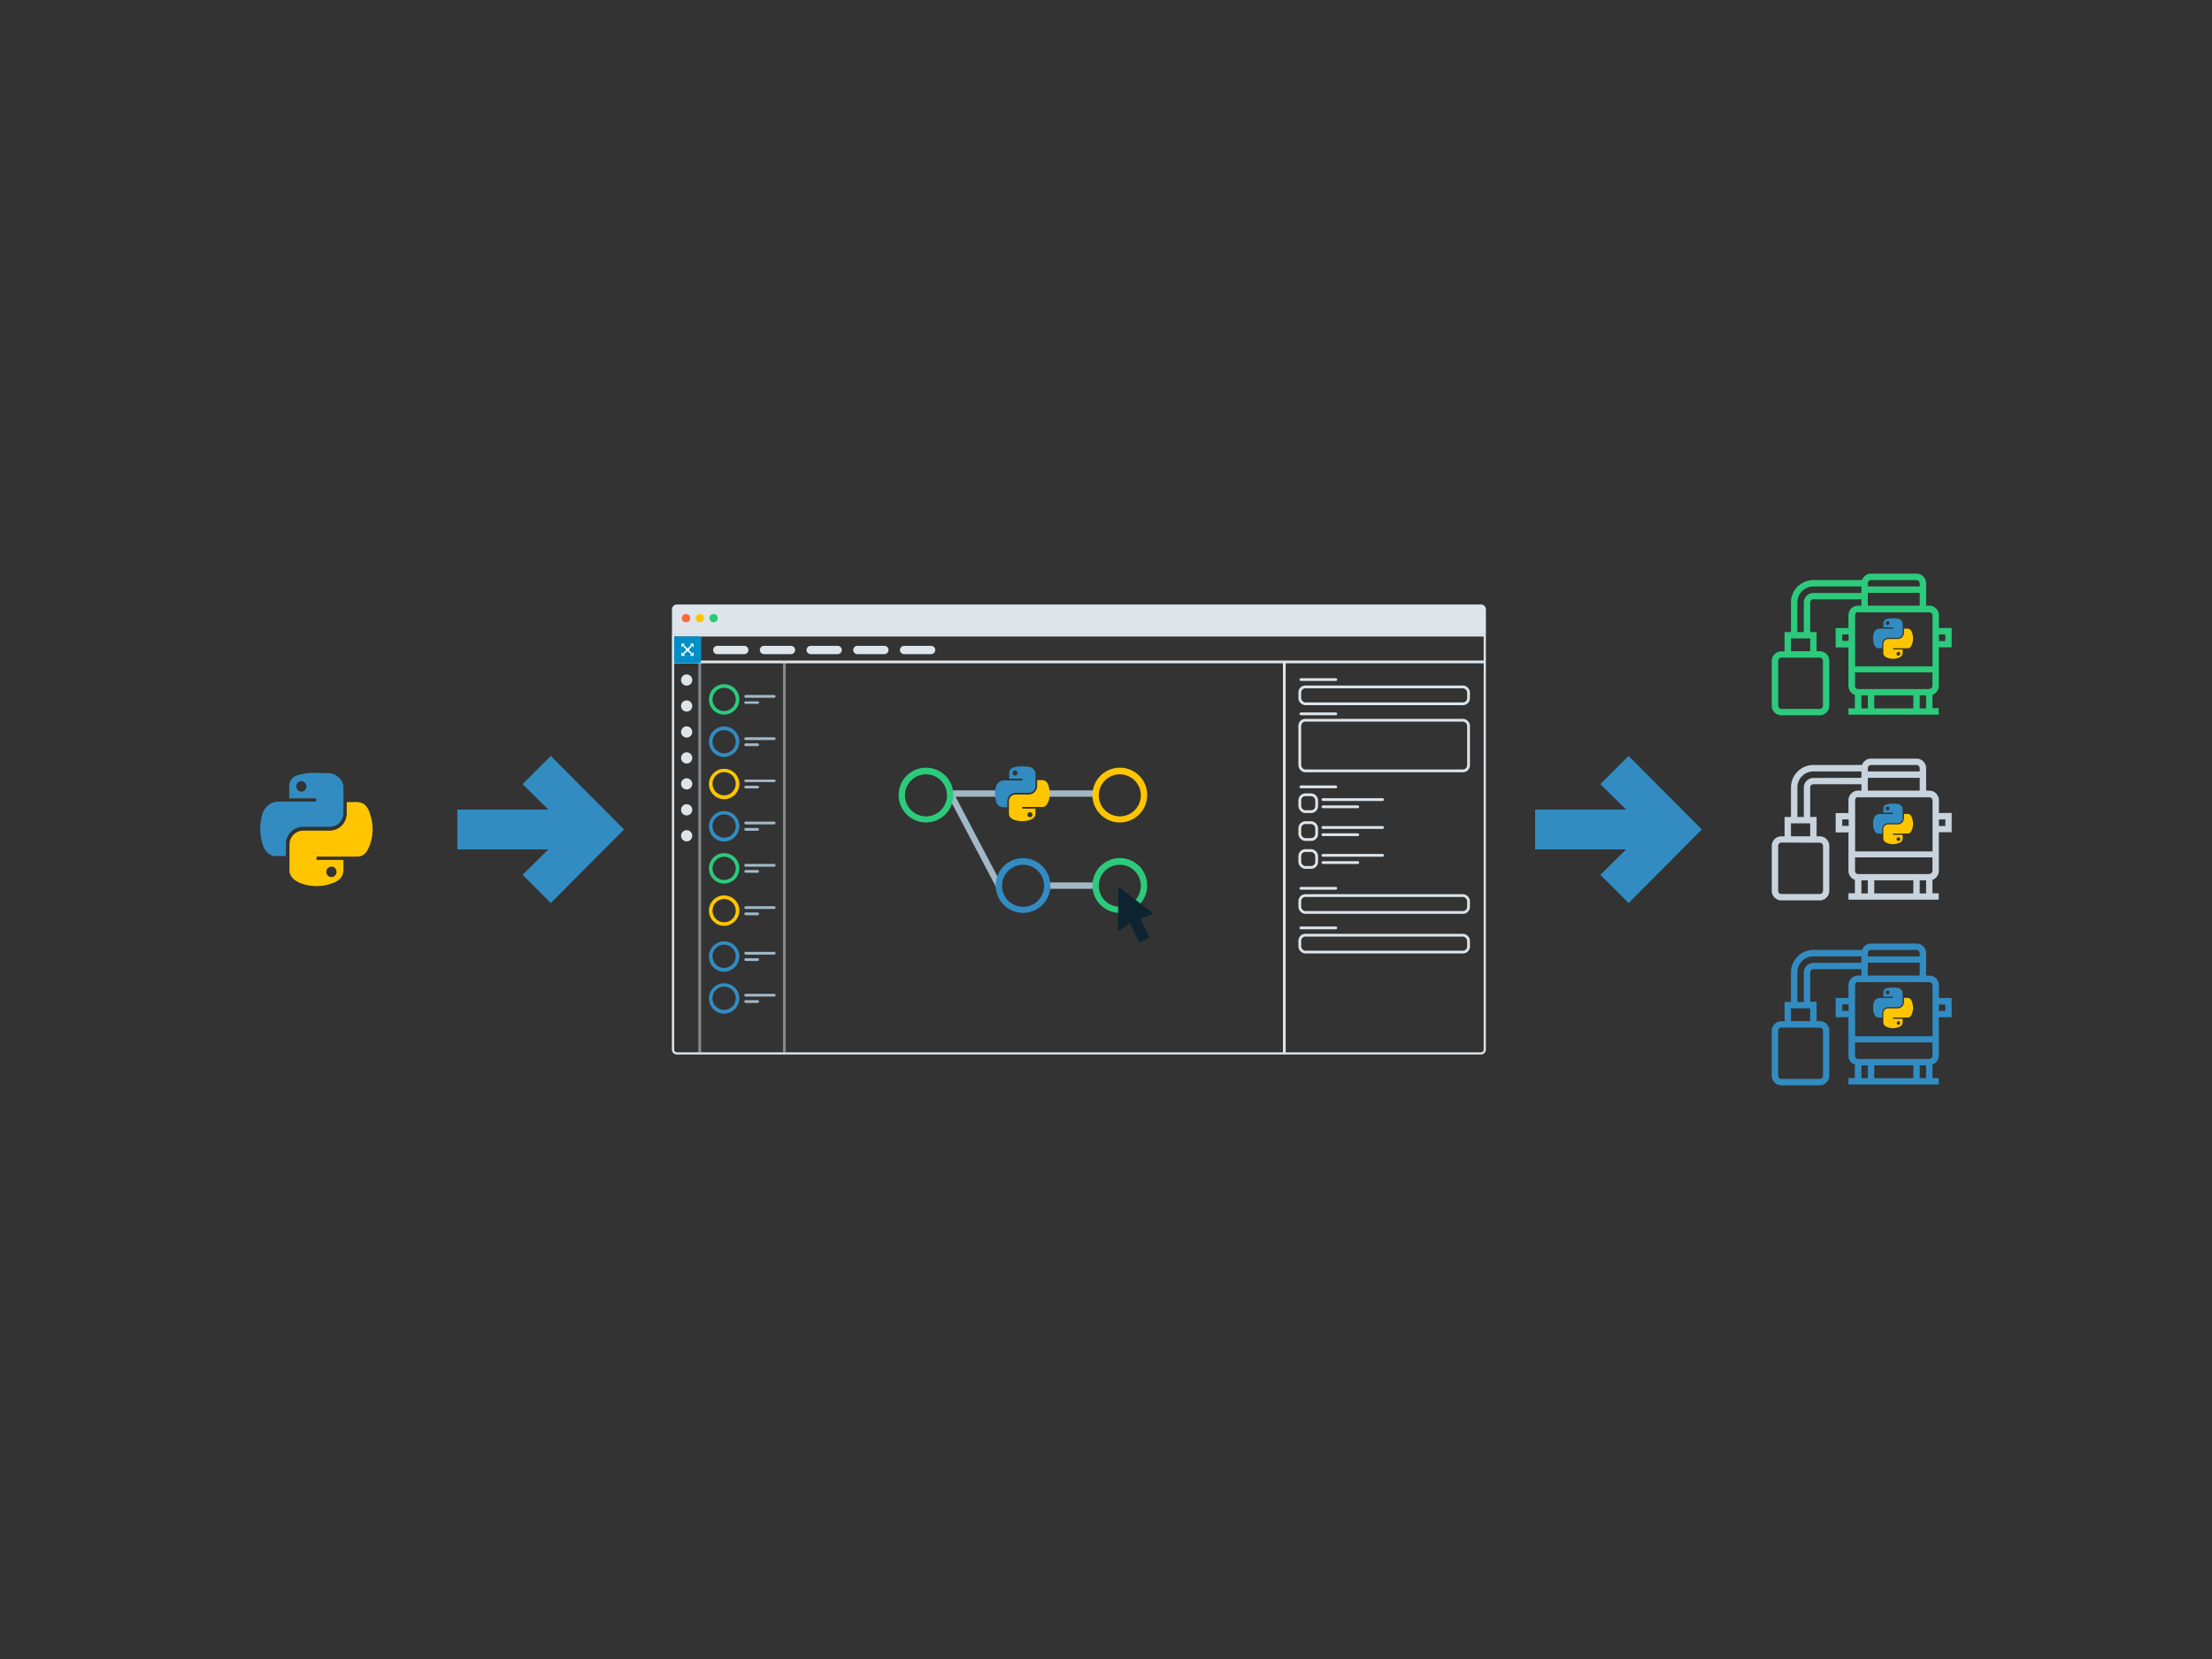 <svg id="Layer_1" data-name="Layer 1" xmlns="http://www.w3.org/2000/svg" viewBox="0 0 800 600"><rect x="0" y="0" width="800" height="600" fill="#333333" stroke="none"/><defs><style>.cls-1{fill:#2ccb7c;}.cls-2{fill:#c7d3dd;}.cls-3{fill:#328cc1;}.cls-4{fill:#ffc600;}.cls-5{fill:#a2b8c7;}.cls-6{fill:#dde5eb;}.cls-7{fill:#ff6738;}.cls-12,.cls-13,.cls-8,.cls-9{fill:none;stroke-miterlimit:10;}.cls-8{stroke:#c7d3dd;opacity:0.54;}.cls-12,.cls-13,.cls-9{stroke:#dde5eb;}.cls-10{fill:#008ec6;}.cls-11{fill:#fff;}.cls-12,.cls-13{stroke-linecap:round;}.cls-12{stroke-width:3px;}.cls-14{fill:#0d2430;}</style></defs><path class="cls-1" d="M701.24,227.16v-4.63a3.49,3.49,0,0,0-3.47-3.48h-1.16v-8.11a3.49,3.49,0,0,0-3.48-3.47H676.69a3.47,3.47,0,0,0-3.26,2.32H655.84a8.11,8.11,0,0,0-8.11,8.1v10.69h-2.31v7h-1.16a3.49,3.49,0,0,0-3.48,3.47v16.17a3.47,3.47,0,0,0,3.48,3.47h13.87a3.48,3.48,0,0,0,3.47-3.47V239a3.49,3.49,0,0,0-3.47-3.47H657v-6.95h-2.32V217.89a1.15,1.15,0,0,1,1.15-1.15h17.38v2.31H672a3.49,3.49,0,0,0-3.48,3.48v4.63h-4.63v7h4.63v13.9a3.45,3.45,0,0,0,2.32,3.26v4.84h-2.32v2.31h32.66v-2.36h-2.28v-4.84a3.47,3.47,0,0,0,2.31-3.26v-13.9h4.64v-7Zm-32.66,4.63h-2.31v-2.32h2.31Zm6.95-20.85a1.16,1.16,0,0,1,1.16-1.15h16.44a1.17,1.17,0,0,1,1.15,1.15v1.16H675.53Zm0,3.48h18.76v4.63H675.53Zm-27.8,16.48h6.95v4.63h-6.95Zm10.4,6.94a1.17,1.17,0,0,1,1.16,1.16v16.22a1.15,1.15,0,0,1-1.16,1.16h-13.9a1.16,1.16,0,0,1-1.1-1.16V239a1.17,1.17,0,0,1,1.16-1.16Zm-2.29-23.37a3.48,3.48,0,0,0-3.47,3.47v10.64h-2.32V217.89a5.8,5.8,0,0,1,5.79-5.79h17.37v2.37Zm16.22,7h25.71a1.17,1.17,0,0,1,1.16,1.16V241h-28V222.53a1.17,1.17,0,0,1,1.13-1.16Zm3.47,34.75h-2.32v-4.75h2.32Zm16.45,0H677.85v-4.75H692Zm4.63,0h-2.32v-4.75h2.32Zm1.16-7H672.06a1.15,1.15,0,0,1-1.16-1.14v-4.9h28V248a1.15,1.15,0,0,1-1.13,1.15Zm5.79-17.38h-2.32v-2.37h2.32Z"/><path class="cls-2" d="M701.24,294.06v-4.64a3.49,3.49,0,0,0-3.47-3.48h-1.16v-8.11a3.49,3.49,0,0,0-3.48-3.47H676.69a3.47,3.47,0,0,0-3.26,2.31H655.84a8.12,8.12,0,0,0-8.11,8.11v10.69h-2.31v7h-1.16a3.47,3.47,0,0,0-3.48,3.47h0v16.23a3.48,3.48,0,0,0,3.48,3.47h13.87a3.49,3.49,0,0,0,3.47-3.47V305.89a3.47,3.47,0,0,0-3.47-3.42H657v-7h-2.32V284.78a1.17,1.17,0,0,1,1.16-1.16h17.37v2.32H672a3.48,3.48,0,0,0-3.48,3.47v4.64h-4.63v7h4.63v13.89a3.46,3.46,0,0,0,2.32,3.27v4.84h-2.32v2.32h32.66v-2.32h-2.28v-4.84a3.47,3.47,0,0,0,2.31-3.27V301h4.64v-7Zm-32.66,4.62h-2.31v-2.32h2.31Zm6.95-20.85a1.17,1.17,0,0,1,1.16-1.16h16.44a1.17,1.17,0,0,1,1.15,1.16V279H675.53Zm0,3.49h18.76v4.62H675.53Zm-27.8,16.46h6.95v4.69h-6.95Zm10.43,7a1.17,1.17,0,0,1,1.16,1.16v16.23a1.17,1.17,0,0,1-1.16,1.15h-13.9a1.16,1.16,0,0,1-1.16-1.15V305.89a1.17,1.17,0,0,1,1.16-1.16Zm-2.32-23.42a3.48,3.48,0,0,0-3.47,3.47v10.64h-2.32V284.78a5.8,5.8,0,0,1,5.79-5.79h17.37v2.32Zm16.22,7h25.71a1.17,1.17,0,0,1,1.16,1.15v18.42h-28V289.42a1.16,1.16,0,0,1,1.13-1.16Zm3.47,34.75h-2.32v-4.73h2.32Zm16.45,0H677.85v-4.73H692Zm4.63,0h-2.32v-4.73h2.32Zm1.16-7H672.06a1.17,1.17,0,0,1-1.16-1.17v-4.87h28v4.82a1.17,1.17,0,0,1-1.13,1.17Zm5.79-17.37h-2.32v-2.38h2.32Z"/><path class="cls-3" d="M701.24,360.94v-4.63a3.49,3.49,0,0,0-3.47-3.48h-1.16v-8.11a3.48,3.48,0,0,0-3.47-3.47H676.69a3.47,3.47,0,0,0-3.26,2.31H655.84a8.12,8.12,0,0,0-8.11,8.11v10.69h-2.31v7h-1.16a3.47,3.47,0,0,0-3.48,3.47v16.22a3.49,3.49,0,0,0,3.48,3.48h13.87a3.49,3.49,0,0,0,3.47-3.48V372.78a3.47,3.47,0,0,0-3.47-3.47H657v-7h-2.32V351.67a1.17,1.17,0,0,1,1.16-1.16h17.37v2.32H672a3.48,3.48,0,0,0-3.48,3.48v4.63h-4.63v6.95h4.63v13.89a3.45,3.45,0,0,0,2.32,3.26v4.85h-2.32v2.33h32.66v-2.33h-2.28V385a3.47,3.47,0,0,0,2.31-3.26V367.89h4.64v-6.95Zm-32.66,4.64h-2.31v-2.33h2.31Zm6.95-20.86a1.17,1.17,0,0,1,1.16-1.16h16.44a1.17,1.17,0,0,1,1.15,1.16v1.17H675.53Zm0,3.47h18.76v4.64H675.53Zm-27.8,16.48h6.95v4.64h-6.95Zm10.43,7a1.17,1.17,0,0,1,1.16,1.16v16.22a1.17,1.17,0,0,1-1.16,1.16h-13.9a1.17,1.17,0,0,1-1.16-1.16V372.78a1.17,1.17,0,0,1,1.16-1.16Zm-2.32-23.43a3.49,3.49,0,0,0-3.47,3.48V362.4h-2.32V351.67a5.78,5.78,0,0,1,5.79-5.78h17.37v2.3Zm16.22,6.95h25.71a1.16,1.16,0,0,1,1.16,1.16v18.42h-28V356.31a1.17,1.17,0,0,1,1.13-1.17Zm3.47,34.75h-2.32v-4.63h2.32Zm16.45,0H677.85v-4.63H692Zm4.63,0h-2.32v-4.63h2.32Zm1.16-6.95H672.06a1.15,1.15,0,0,1-1.16-1.16V377h28v4.82a1.16,1.16,0,0,1-1.13,1.11Zm5.79-17.37h-2.32V363.3h2.32Z"/><path id="path1948-3" class="cls-3" d="M684.59,223.6a11.64,11.64,0,0,0-1.67.14c-1.48.27-1.75.81-1.75,1.82v1.33h3.49v.45h-4.8a2.2,2.2,0,0,0-2.19,1.77,6.52,6.52,0,0,0,0,3.56c.25,1,.84,1.77,1.86,1.77h1.2v-1.6a2.24,2.24,0,0,1,2.19-2.17h3.49a1.76,1.76,0,0,0,1.72-1.78v-3.33a2,2,0,0,0-1.75-1.82A11.89,11.89,0,0,0,684.59,223.6Zm-1.89,1.07a.67.67,0,1,1,0,1.34.66.66,0,0,1-.68-.66h0a.64.64,0,0,1,.65-.66Z"/><path id="path1950-3" class="cls-4" d="M688.59,227.34v1.55a2.24,2.24,0,0,1-2.18,2.22h-3.49a1.78,1.78,0,0,0-1.79,1.77h0v3.33c0,.94.82,1.5,1.75,1.77a5.63,5.63,0,0,0,3.49,0c.88-.25,1.75-.77,1.75-1.77v-1.34h-3.5v-.41h5.25c1,0,1.39-.71,1.74-1.77a6,6,0,0,0,0-3.56c-.25-1-.73-1.77-1.74-1.77Zm-2,8.43a.67.67,0,0,1,0,1.34.66.66,0,0,1-.68-.66h0a.67.67,0,0,1,.67-.67h0Z"/><path id="path1948-4" class="cls-3" d="M684.59,290.65a10.36,10.36,0,0,0-1.67.14c-1.48.27-1.75.81-1.75,1.82v1.33h3.49v.45h-4.8a2.18,2.18,0,0,0-2.19,1.78,6.49,6.49,0,0,0,0,3.55c.25,1,.84,1.77,1.86,1.77h1.2v-1.6a2.23,2.23,0,0,1,2.19-2.17h3.49a1.77,1.77,0,0,0,1.72-1.78v-3.33a2,2,0,0,0-1.75-1.82A11.89,11.89,0,0,0,684.59,290.65Zm-1.89,1.07a.67.67,0,0,1,0,1.34.66.66,0,0,1-.68-.66h0a.64.64,0,0,1,.65-.66Z"/><path id="path1950-4" class="cls-4" d="M688.59,294.39v1.55a2.24,2.24,0,0,1-2.18,2.21h-3.49a1.78,1.78,0,0,0-1.79,1.77h0v3.33c0,.95.82,1.5,1.75,1.78a5.77,5.77,0,0,0,3.49,0c.88-.26,1.75-.76,1.75-1.78v-1.33h-3.5v-.46h5.25c1,0,1.39-.71,1.74-1.76a6,6,0,0,0,0-3.56c-.25-1-.73-1.77-1.74-1.77Zm-2,8.43a.67.67,0,0,1,.67.67.66.66,0,0,1-.67.66.67.67,0,0,1-.67-.67A.66.66,0,0,1,686.59,302.82Z"/><path id="path1948-5" class="cls-3" d="M684.59,357.14a10.36,10.36,0,0,0-1.67.14c-1.48.26-1.75.81-1.75,1.83v1.36h3.49v.45h-4.8a2.2,2.2,0,0,0-2.19,1.77,6.52,6.52,0,0,0,0,3.56c.25,1,.84,1.78,1.86,1.78h1.2v-1.61a2.24,2.24,0,0,1,2.19-2.17h3.49a1.76,1.76,0,0,0,1.72-1.78v-3.33a2,2,0,0,0-1.75-1.82A13.4,13.4,0,0,0,684.59,357.14Zm-1.89,1.08a.66.66,0,0,1,.65.66h0a.65.65,0,0,1-.58.73.65.65,0,0,1-.73-.57.43.43,0,0,1,0-.16.65.65,0,0,1,.65-.67Z"/><path id="path1950-5" class="cls-4" d="M688.59,360.89v1.58a2.25,2.25,0,0,1-2.18,2.22h-3.49a1.78,1.78,0,0,0-1.79,1.77h0v3.34c0,.94.82,1.5,1.75,1.77a5.63,5.63,0,0,0,3.49,0c.88-.25,1.75-.77,1.75-1.77v-1.34h-3.5V368h5.25c1,0,1.39-.71,1.74-1.78a6,6,0,0,0,0-3.55c-.25-1-.73-1.77-1.74-1.77Zm-2,8.42a.67.67,0,0,1,.58.75.66.66,0,0,1-.58.58.67.67,0,0,1-.59-.74A.68.68,0,0,1,686.59,369.31Z"/><polygon class="cls-3" points="189 283.6 198.3 292.8 165.4 292.8 165.4 307.2 198.3 307.2 189 316.4 199.2 326.6 225.7 300 199.2 273.4 189 283.6"/><polygon class="cls-3" points="578.8 283.6 588.1 292.8 555.2 292.8 555.2 307.2 588.1 307.2 578.8 316.4 589 326.6 615.5 300 589 273.4 578.8 283.6"/><path id="path1948" class="cls-3" d="M114.2,279.52a22.88,22.88,0,0,0-4.7.4c-4.1.7-4.9,2.3-4.9,5.1v3.7h9.7v1.2H100.9a6.14,6.14,0,0,0-6.1,4.9,18.48,18.48,0,0,0,0,9.9c.7,2.9,2.3,4.9,5.2,4.9h3.4v-4.5a6.26,6.26,0,0,1,6.1-6.1h9.8a4.93,4.93,0,0,0,4.9-5v-9.3c0-2.6-2.2-4.6-4.9-5.1C117.6,279.62,115.9,279.52,114.2,279.52Zm-5.2,3a1.82,1.82,0,0,1,1.8,1.9,1.88,1.88,0,0,1-1.8,1.9,1.82,1.82,0,0,1-1.8-1.9A1.76,1.76,0,0,1,109,282.52Z"/><path id="path1950" class="cls-4" d="M125.4,289.92v4.3a6.21,6.21,0,0,1-6.1,6.2h-9.7a5,5,0,0,0-4.9,5v9.3c0,2.6,2.3,4.2,4.9,5a16,16,0,0,0,9.7,0c2.5-.7,4.9-2.1,4.9-5V311h-9.7v-1.2h14.6c2.8,0,3.9-2,4.9-4.9a16.65,16.65,0,0,0,0-9.9c-.7-2.8-2-4.9-4.9-4.9h-3.7Zm-5.5,23.5a1.82,1.82,0,0,1,1.8,1.9,1.88,1.88,0,0,1-1.8,1.9,1.9,1.9,0,0,1,0-3.8Z"/><path class="cls-1" d="M261.9,258.45a5.5,5.5,0,1,1,5.5-5.5h0A5.55,5.55,0,0,1,261.9,258.45Zm0-9.7a4.2,4.2,0,1,0,4.2,4.2h0A4.23,4.23,0,0,0,261.9,248.75Z"/><path class="cls-3" d="M261.9,273.75a5.5,5.5,0,1,1,5.5-5.5h0A5.62,5.62,0,0,1,261.9,273.75Zm0-9.7a4.2,4.2,0,1,0,4.2,4.2A4.23,4.23,0,0,0,261.9,264.05Z"/><path class="cls-4" d="M261.9,289.05a5.5,5.5,0,1,1,5.5-5.5h0A5.55,5.55,0,0,1,261.9,289.05Zm0-9.8a4.2,4.2,0,1,0,4.2,4.2A4.23,4.23,0,0,0,261.9,279.25Z"/><path class="cls-3" d="M261.9,304.35a5.5,5.5,0,1,1,5.5-5.5h0A5.62,5.62,0,0,1,261.9,304.35Zm0-9.8a4.2,4.2,0,1,0,4.2,4.2h0A4.23,4.23,0,0,0,261.9,294.55Z"/><path class="cls-1" d="M261.9,319.55a5.5,5.5,0,1,1,5.5-5.5h0A5.55,5.55,0,0,1,261.9,319.55Zm0-9.7a4.2,4.2,0,1,0,4.2,4.2A4.23,4.23,0,0,0,261.9,309.85Z"/><path class="cls-4" d="M261.9,334.85a5.5,5.5,0,1,1,5.5-5.5A5.62,5.62,0,0,1,261.9,334.85Zm0-9.7a4.2,4.2,0,1,0,4.2,4.2,4.23,4.23,0,0,0-4.2-4.2Z"/><path class="cls-5" d="M280,252.35H269.7a.5.5,0,0,1,0-1H280a.5.5,0,0,1,0,1Z"/><path class="cls-5" d="M274,254.55h-4.3c-.3,0-.5-.1-.5-.4s.1-.5.4-.5H274c.3,0,.5.1.5.4s-.1.5-.4.5Z"/><path class="cls-5" d="M280,267.65H269.7a.5.5,0,1,1,0-1H280a.5.5,0,0,1,0,1Z"/><path class="cls-5" d="M274,269.85h-4.3a.5.5,0,1,1,0-1H274a.5.5,0,0,1,0,1Z"/><path class="cls-5" d="M280,282.85H269.7c-.3,0-.5-.1-.5-.4s.1-.5.4-.5H280c.3,0,.5.1.5.4s-.1.5-.4.5Z"/><path class="cls-5" d="M274,285.15h-4.3a.5.5,0,1,1,0-1H274a.5.5,0,0,1,0,1Z"/><path class="cls-5" d="M280,298.15H269.7a.5.5,0,1,1,0-1H280a.5.5,0,0,1,0,1Z"/><path class="cls-5" d="M274,300.45h-4.3a.5.5,0,0,1,0-1H274a.5.5,0,0,1,0,1Z"/><path class="cls-5" d="M280,313.45H269.7a.5.5,0,0,1,0-1H280a.5.5,0,0,1,0,1Z"/><path class="cls-5" d="M274,315.65h-4.3a.5.5,0,1,1,0-1H274a.5.5,0,0,1,0,1Z"/><path class="cls-5" d="M280,328.75H269.7a.5.5,0,0,1,0-1H280a.5.5,0,0,1,0,1Z"/><path class="cls-5" d="M274,331h-4.3a.47.47,0,0,1-.5-.5h0a.47.47,0,0,1,.5-.5H274a.46.46,0,0,1,.5.4h0c0,.4-.2.6-.5.6Z"/><path class="cls-3" d="M261.9,351.45a5.5,5.5,0,1,1,5.5-5.5A5.62,5.62,0,0,1,261.9,351.45Zm0-9.8a4.2,4.2,0,1,0,4.2,4.2,4.23,4.23,0,0,0-4.2-4.2Z"/><path class="cls-5" d="M280,345.25H269.7a.5.5,0,0,1,0-1H280a.5.5,0,0,1,0,1Z"/><path class="cls-5" d="M274,347.55h-4.3a.47.47,0,0,1-.5-.5h0a.47.47,0,0,1,.5-.5H274a.46.46,0,0,1,.5.4h0c0,.4-.2.6-.5.6Z"/><path class="cls-3" d="M261.9,366.62a5.5,5.5,0,1,1,5.5-5.5A5.62,5.62,0,0,1,261.9,366.62Zm0-9.8a4.21,4.21,0,1,0,4.2,4.21,4.23,4.23,0,0,0-4.2-4.21Z"/><path class="cls-5" d="M280,360.43H269.7a.48.48,0,0,1-.5-.5.47.47,0,0,1,.5-.5H280a.47.47,0,0,1,.5.5.48.48,0,0,1-.5.5Z"/><path class="cls-5" d="M274,362.72h-4.3a.47.47,0,0,1-.5-.5h0a.48.48,0,0,1,.5-.5H274a.46.46,0,0,1,.5.4h0c0,.41-.2.6-.5.6Z"/><rect class="cls-5" x="378.7" y="319.55" width="17.5" height="1.5"/><rect class="cls-5" x="343.6" y="286.25" width="17.5" height="1.5"/><rect class="cls-5" x="378.7" y="286.25" width="17.5" height="1.5"/><rect class="cls-5" x="378.3" y="319.15" width="18.4" height="2.3"/><polygon class="cls-5" points="361.6 288.15 361.6 285.85 343.2 285.85 343.2 286.75 342.5 287.15 360.4 321.15 362.4 320.15 345.6 288.15 361.6 288.15"/><rect class="cls-5" x="378.3" y="285.85" width="18.4" height="2.3"/><rect class="cls-5" x="351.69" y="284.73" width="1.5" height="37.7" transform="translate(-100.84 199.11) rotate(-27.76)"/><path class="cls-4" d="M405,277.65a9.9,9.9,0,1,0,9.9,9.9A9.86,9.86,0,0,0,405,277.65Zm0,17.6a7.6,7.6,0,1,1,7.6-7.6A7.6,7.6,0,0,1,405,295.25Z"/><path class="cls-3" d="M370,310.35a9.9,9.9,0,1,0,9.9,9.9A10,10,0,0,0,370,310.35Zm0,17.6a7.6,7.6,0,1,1,7.6-7.6A7.6,7.6,0,0,1,370,328Z"/><path class="cls-1" d="M334.9,277.65a9.9,9.9,0,1,0,9.9,9.9A9.86,9.86,0,0,0,334.9,277.65Zm0,17.6a7.6,7.6,0,1,1,7.6-7.6A7.6,7.6,0,0,1,334.9,295.25Z"/><path class="cls-1" d="M405,310.35a9.9,9.9,0,1,0,9.9,9.9A9.86,9.86,0,0,0,405,310.35Zm0,17.6a7.6,7.6,0,1,1,7.6-7.6A7.6,7.6,0,0,1,405,328Z"/><path id="path1948-2" data-name="path1948" class="cls-3" d="M369.7,277.15a16.41,16.41,0,0,0-2.3.2c-2,.4-2.4,1.1-2.4,2.5v1.8h4.8v.6h-6.6a3,3,0,0,0-3,2.4,9.06,9.06,0,0,0,0,4.9,2.67,2.67,0,0,0,2.5,2.4h1.6v-2.2a3.08,3.08,0,0,1,3-3h4.8a2.43,2.43,0,0,0,2.4-2.4v-4.5a2.67,2.67,0,0,0-2.4-2.5A19.42,19.42,0,0,0,369.7,277.15Zm-2.6,1.5a.9.9,0,1,1-.9.9A.9.9,0,0,1,367.1,278.65Z"/><path id="path1950-2" data-name="path1950" class="cls-4" d="M375.1,282.25v2.1a3.08,3.08,0,0,1-3,3h-4.8a2.43,2.43,0,0,0-2.4,2.4v4.5c0,1.3,1.1,2.1,2.4,2.4a8.68,8.68,0,0,0,4.8,0c1.2-.3,2.4-1,2.4-2.4v-1.8h-4.8v-.6h7.2c1.4,0,1.9-1,2.4-2.4a8.15,8.15,0,0,0,0-4.9c-.3-1.4-1-2.4-2.4-2.4h-1.8Zm-2.6,11.5a.9.9,0,1,1-.9.9A.9.9,0,0,1,372.5,293.75Z"/><path class="cls-6" d="M535.62,218.62H244.82a1.81,1.81,0,0,0-1.8,1.8v9H537.41v-9A1.8,1.8,0,0,0,535.62,218.62Z"/><path class="cls-6" d="M243,379.58a1.81,1.81,0,0,0,1.8,1.8h290.8a1.8,1.8,0,0,0,1.79-1.8V229.39H243Zm.82-149.38H536.6V379.58a1,1,0,0,1-1,1H244.82a1,1,0,0,1-1-1Z"/><circle class="cls-7" cx="248.1" cy="223.56" r="1.5"/><circle class="cls-4" cx="253.09" cy="223.56" r="1.5"/><circle class="cls-1" cx="258.08" cy="223.56" r="1.5"/><line class="cls-8" x1="253.07" y1="230.14" x2="253.07" y2="381.37"/><line class="cls-9" x1="243.51" y1="239.39" x2="537.06" y2="239.39"/><rect class="cls-10" x="243.86" y="230.2" width="9.59" height="9.59"/><polygon class="cls-11" points="247.71 233.11 247.71 232.79 246.45 232.79 246.45 234.05 246.77 234.05 246.77 233.42 248.2 235 246.77 236.57 246.77 235.94 246.45 235.94 246.45 237.2 247.71 237.2 247.71 236.89 247.08 236.89 248.66 235.46 250.23 236.89 249.6 236.89 249.6 237.2 250.86 237.2 250.86 235.94 250.55 235.94 250.55 236.57 249.11 235 250.55 233.42 250.55 234.05 250.86 234.05 250.86 232.79 249.6 232.79 249.6 233.11 250.23 233.11 248.66 234.54 247.08 233.11 247.71 233.11"/><line class="cls-12" x1="259.41" y1="235.08" x2="269.18" y2="235.08"/><line class="cls-12" x1="310.08" y1="235.08" x2="319.85" y2="235.08"/><line class="cls-12" x1="293.19" y1="235.08" x2="302.96" y2="235.08"/><line class="cls-12" x1="276.3" y1="235.08" x2="286.07" y2="235.08"/><line class="cls-12" x1="326.97" y1="235.08" x2="336.75" y2="235.08"/><circle class="cls-6" cx="248.34" cy="245.94" r="2.03"/><circle class="cls-6" cx="248.34" cy="255.33" r="2.03"/><circle class="cls-6" cx="248.34" cy="264.72" r="2.03"/><circle class="cls-6" cx="248.34" cy="274.11" r="2.03"/><circle class="cls-6" cx="248.34" cy="283.5" r="2.03"/><circle class="cls-6" cx="248.34" cy="292.88" r="2.03"/><circle class="cls-6" cx="248.34" cy="302.27" r="2.03"/><line class="cls-8" x1="283.67" y1="239.01" x2="283.67" y2="380.56"/><line class="cls-9" x1="464.49" y1="239.34" x2="464.49" y2="380.89"/><rect class="cls-13" x="470.09" y="287.44" width="6.1" height="6.1" rx="2"/><line class="cls-13" x1="478.45" y1="289.18" x2="500.02" y2="289.18"/><line class="cls-13" x1="478.45" y1="291.79" x2="491.07" y2="291.79"/><rect class="cls-9" x="470.09" y="248.43" width="61.03" height="6.1" rx="2"/><rect class="cls-9" x="470.09" y="260.48" width="61.03" height="18.31" rx="2"/><line class="cls-13" x1="470.49" y1="245.78" x2="483.11" y2="245.78"/><line class="cls-13" x1="470.49" y1="258.17" x2="483.11" y2="258.17"/><rect class="cls-9" x="470.09" y="323.9" width="61.03" height="6.1" rx="2"/><line class="cls-13" x1="470.49" y1="321.26" x2="483.11" y2="321.26"/><line class="cls-13" x1="470.49" y1="284.58" x2="483.11" y2="284.58"/><rect class="cls-9" x="470.09" y="338.23" width="61.03" height="6.1" rx="2"/><line class="cls-13" x1="470.49" y1="335.59" x2="483.11" y2="335.59"/><rect class="cls-13" x="470.09" y="297.52" width="6.1" height="6.1" rx="2"/><line class="cls-13" x1="478.45" y1="299.27" x2="500.02" y2="299.27"/><line class="cls-13" x1="478.45" y1="301.88" x2="491.07" y2="301.88"/><rect class="cls-13" x="470.09" y="307.61" width="6.1" height="6.1" rx="2"/><line class="cls-13" x1="478.45" y1="309.35" x2="500.02" y2="309.35"/><line class="cls-13" x1="478.45" y1="311.96" x2="491.07" y2="311.96"/><path class="cls-14" d="M416.9,330.22,405,321.06a.33.33,0,0,0-.52.26l-.16,15a.3.3,0,0,0,.49.21l3.59-2.4a.31.31,0,0,1,.46.09l3.1,6.36a.3.3,0,0,0,.41.12l3.05-1.49a.3.3,0,0,0,.16-.4l-3.09-6.35a.32.32,0,0,1,.21-.43l4.11-1.34A.29.29,0,0,0,416.9,330.22Z"/></svg>